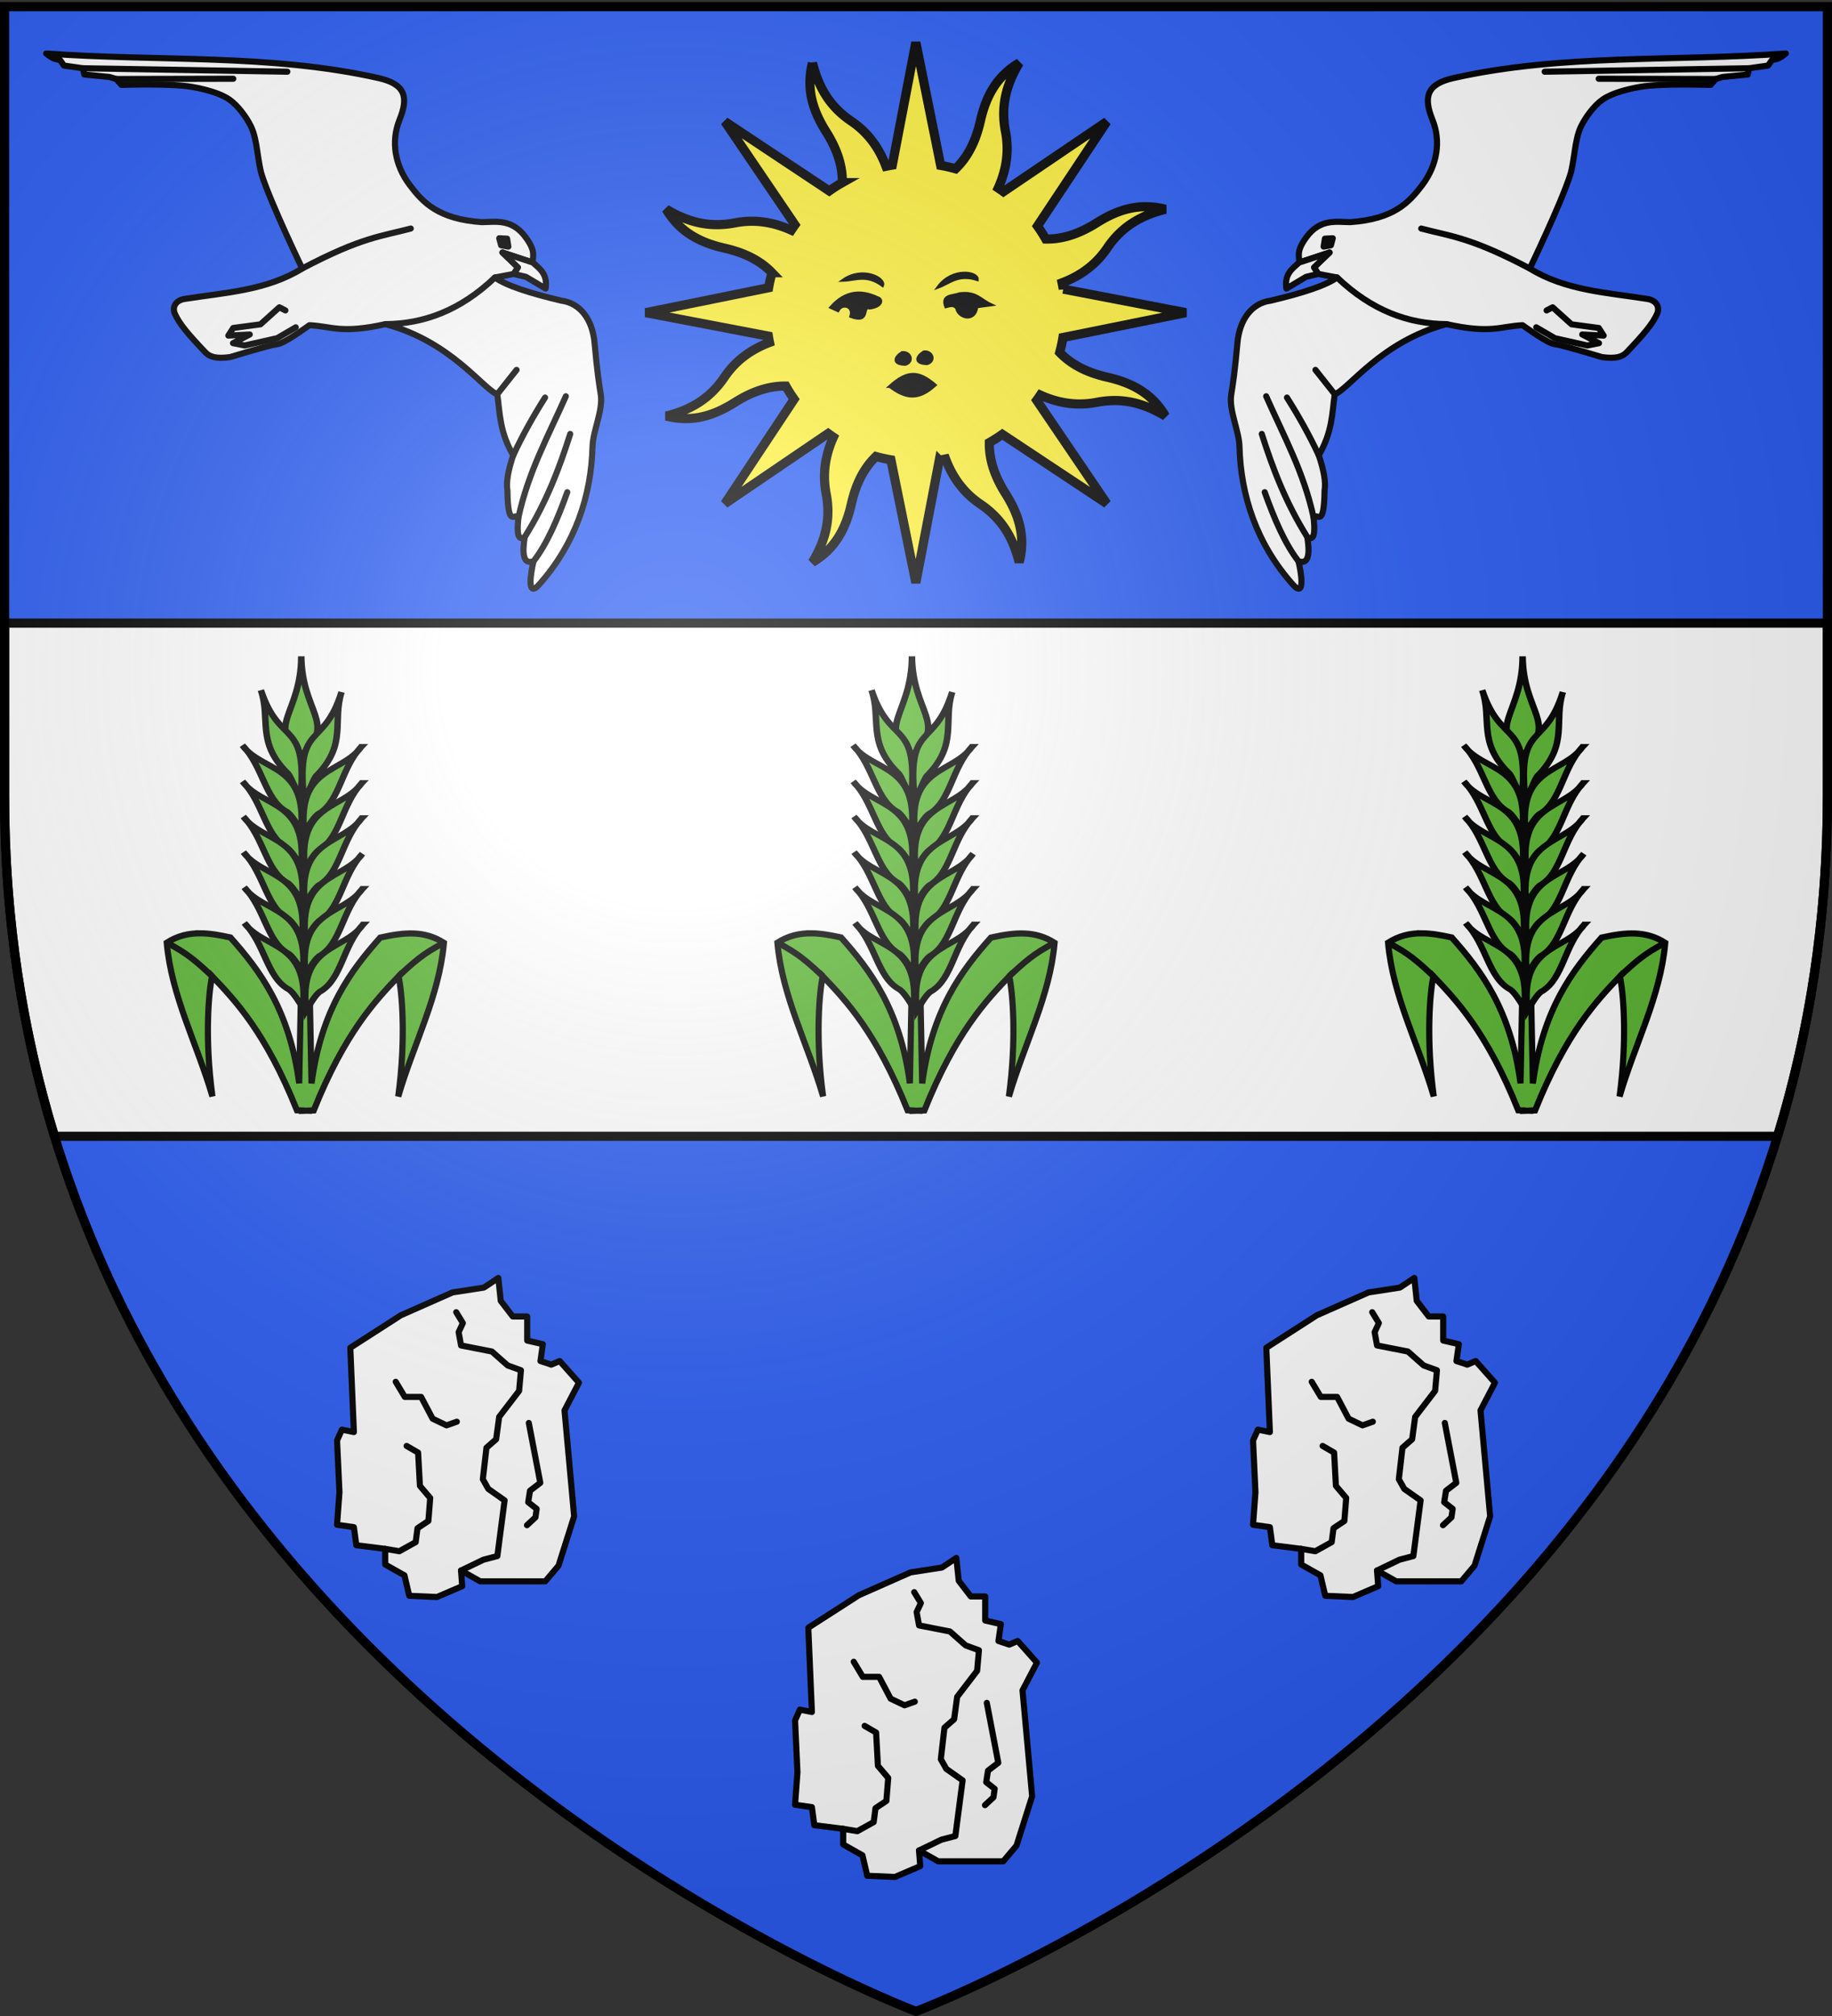 <svg xmlns="http://www.w3.org/2000/svg" xmlns:xlink="http://www.w3.org/1999/xlink" height="660" width="600" version="1.0"><rect width="100%" height="100%" fill="#333333" stroke="none"/><defs><g id="d"><path id="c" d="M0 0v1h.5L0 0z" transform="rotate(18 3.157 -.5)"/><use xlink:href="#c" transform="scale(-1 1)" width="810" height="540"/></g><g id="e"><use xlink:href="#d" transform="rotate(72)" width="810" height="540"/><use xlink:href="#d" transform="rotate(144)" width="810" height="540"/></g><radialGradient xlink:href="#a" id="i" gradientUnits="userSpaceOnUse" gradientTransform="matrix(1.353 0 0 1.349 -77.63 -85.747)" cx="221.445" cy="226.331" fx="221.445" fy="226.331" r="300"/><linearGradient id="a"><stop style="stop-color:white;stop-opacity:.314" offset="0"/><stop offset=".19" style="stop-color:white;stop-opacity:.251"/><stop style="stop-color:#6b6b6b;stop-opacity:.125" offset=".6"/><stop style="stop-color:black;stop-opacity:.125" offset="1"/></linearGradient><path id="b" d="M2.922 27.672c0-5.951 2.317-9.843 5.579-11.012 1.448-.519 3.307-.273 5.018 1.447 2.119 2.129 2.736 7.993-3.483 9.121.658-.956.619-3.081-.714-3.787-.99-.524-2.113-.253-2.676.123-.824.552-1.729 2.106-1.679 4.108H2.922z"/></defs><g style="display:inline"><path style="fill:#2b5df2;fill-opacity:1;fill-rule:evenodd;stroke:none;stroke-width:1px;stroke-linecap:butt;stroke-linejoin:miter;stroke-opacity:1" d="M300 658.5s298.5-112.32 298.5-397.772V2.176H1.5v258.552C1.5 546.18 300 658.5 300 658.5z"/><path style="opacity:1;fill:#fff;fill-opacity:1;stroke:#000;stroke-width:3;stroke-linecap:round;stroke-linejoin:round;stroke-miterlimit:4;stroke-dasharray:none;stroke-opacity:1" d="M1.5 204v56.719c0 40.518 6.023 77.565 16.344 111.281h564.312c10.321-33.716 16.344-70.763 16.344-111.281V204H1.5z"/></g><g style="display:inline"><g style="opacity:1;display:inline"><path style="opacity:1;fill:#fcef3c;fill-opacity:1;fill-rule:nonzero;stroke:#000;stroke-width:3.977;stroke-linecap:butt;stroke-linejoin:miter;marker:none;marker-start:none;marker-mid:none;marker-end:none;stroke-miterlimit:4;stroke-dasharray:none;stroke-dashoffset:0;stroke-opacity:1;visibility:visible;display:inline;overflow:visible" d="M105.115 39.11c-2.936 11.483.3 20.935 5.911 29.841 4.34 6.888 7.19 14.227 7.055 22.113a64.27 64.27 0 0 0-5.673 3.604L67.06 64.547l30.444 44.848a65.77 65.77 0 0 0-1.593 2.317c-8.635-3.89-16.74-4.662-24.465-3.167-10.92 2.112-20.19-.175-29.87-5.945 6.043 10.196 15.059 14.589 25.324 16.919 7.954 1.805 15.144 4.973 20.63 10.667a64.934 64.934 0 0 0-1.464 6.518l-53.378 10.824 53.257 10.185c.147.916.323 1.83.51 2.745-8.859 3.351-15.157 8.525-19.564 15.045-6.227 9.215-14.356 14.155-25.28 16.92 11.482 2.936 20.918-.338 29.825-5.95 6.887-4.338 14.226-7.19 22.112-7.054a64.27 64.27 0 0 0 3.604 5.673l-30.105 45.386 44.87-30.498c.75.542 1.508 1.1 2.279 1.609-3.89 8.635-4.646 16.78-3.152 24.503 2.113 10.92-.19 20.152-5.96 29.832 10.196-6.043 14.589-15.059 16.919-25.324 1.805-7.954 4.973-15.144 10.667-20.63 2.15.598 4.31 1.089 6.518 1.464l10.824 53.378 10.185-53.257a64.39 64.39 0 0 0 2.745-.51c3.35 8.862 8.527 15.158 15.045 19.564 9.215 6.227 14.155 14.356 16.92 25.28 2.937-11.482-.338-20.918-5.95-29.825-4.347-6.9-7.166-14.217-7.015-22.128a64.267 64.267 0 0 0 5.634-3.588l45.387 30.105-30.46-44.886a65.77 65.77 0 0 0 1.57-2.263c8.637 3.901 16.775 4.646 24.504 3.152 10.919-2.113 20.151.19 29.832 5.96-6.044-10.196-15.044-14.55-25.31-16.88-7.944-1.804-15.126-5.033-20.607-10.722a64.716 64.716 0 0 0 1.426-6.502l53.394-10.786-53.273-10.223a64.428 64.428 0 0 0-.51-2.745c8.867-3.348 15.157-8.524 19.564-15.045 6.227-9.215 14.372-14.117 25.296-16.882-11.482-2.936-20.934.3-29.84 5.911-6.901 4.348-14.218 7.167-22.129 7.016a64.275 64.275 0 0 0-3.588-5.634l30.121-45.348-44.902 30.422a65.786 65.786 0 0 0-2.263-1.57c3.896-8.634 4.662-16.742 3.167-24.466-2.112-10.92.175-20.19 5.945-29.87-10.196 6.043-14.55 15.043-16.88 25.308-1.808 7.963-5.031 15.176-10.744 20.662-2.135-.593-4.288-1.107-6.48-1.48L150.01 30.188 139.787 83.46c-.916.147-1.83.323-2.745.51-3.35-8.861-8.524-15.157-15.045-19.564-9.215-6.227-14.117-14.372-16.882-25.296z" transform="matrix(.754 0 0 .754 186.84 -8.875)"/><path style="fill:#000;fill-opacity:1;fill-rule:evenodd;stroke:#000;stroke-width:1.326px;stroke-linecap:butt;stroke-linejoin:miter;stroke-opacity:1" d="M138.694 179.527c7.096 5.48 12.635 5.892 19.689-.57-7.296-6.258-12.083-6.26-19.69.57zM121.784 149.16c1.522-4.594-3.865-6.059-5.612-2.526l-3.086-1.403c6.32-7.14 13.136-7.523 20.203-4.209 2.362.546 2.262 3.753-3.367 4.49-3.662-1.184.48 6.885-8.138 3.648zM118.417 133.446c5.382-.135 10.074-2.918 17.117 2.245 1.252-2.97-8.601-8.255-17.117-2.245zM159.713 136.412c5.062-1.832 8.632-5.957 16.947-3.289.247-3.213-10.772-5.108-16.947 3.289zM167.803 145.512c-1.59-1.783-3.18-.905-4.77-.561-2.003-5.27 3.09-4.46 5.892-5.612 7.389-.903 8.885 2.522 13.75 4.77l-6.174.842c-1.02 7.236-8.383 4.363-8.698.561zM153.492 164.593c3.47-.44 5.24 3.806 1.403 5.05-5.618-.14-4.626-3.04-1.403-5.05zM144.038 164.89c3.469-.44 5.24 3.805 1.403 5.05-5.618-.141-4.626-3.041-1.403-5.05z" transform="matrix(.754 0 0 .754 186.84 -8.875)"/></g></g><g style="display:inline" id="f"><path d="m826.944 441.242 1.183 27.591-3.942-.788-1.577 3.547.789 16.95-.789 10.641 5.519.789.788 5.912 9.46 1.183v5.124l6.306 3.547 1.577 6.7 9.066.395 8.277-3.548-.394-5.124 6.306 3.548h21.285l4.336-5.124 5.124-16.16-3.154-34.687 4.73-9.065-6.306-7.095-2.76 1.182-3.547-1.182.789-5.518-5.125-1.183v-7.883h-4.73l-3.941-5.124-.788-7.49-4.73 3.154-10.248 1.577-16.95 7.489-16.554 10.642z" style="opacity:1;fill:#fff;fill-opacity:1;stroke:#000;stroke-width:2;stroke-linecap:round;stroke-linejoin:round;stroke-miterlimit:4;stroke-dasharray:none;stroke-opacity:1" transform="translate(-562.221 91.653)"/><path d="m838.375 507.067 4.637.775 5.349-2.972.594-4.557 3.566-2.377.595-7.529-3.368-3.962-.595-10.897-3.764-2.18M841.823 452.368l2.972 4.953h5.349l3.764 7.132 4.557 2.18 3.368-1.19M861.635 429.583l2.18 3.567-1.387 2.971.792 4.36 10.104 1.98 5.152 4.557 4.358 1.585-.594 6.736-6.538 8.52-.99 7.33-3.17 2.774-1.19 10.302 1.784 3.17 5.349 3.765-2.378 18.227-4.556 1.189-7.344 3.545M885.41 465.84l3.764 19.614-3.368 2.576-.594 3.764 2.773 2.18-.396 2.773-2.774 2.576" style="opacity:1;fill:none;fill-opacity:1;stroke:#000;stroke-width:2;stroke-linecap:round;stroke-linejoin:round;stroke-miterlimit:4;stroke-dasharray:none;stroke-opacity:1" transform="translate(-562.221 91.653)"/></g><use xlink:href="#f" transform="translate(-150 -91.653)" width="600" height="660"/><use xlink:href="#f" transform="translate(150 -91.653)" width="600" height="660"/><g id="g"><path d="M565.796 26.215c-36.385.754-73.274-3.79-109.147 2.344-8.856 1.514-10.184 5.664-7.555 13.285 2.48 7.188.754 14.913-4.428 21.1-4.636 5.535-9.953 10.703-24.226 10.941-4.602-.284-9.81-1.727-14.652 4.233-3.793 4.671-2.426 6.085-2.763 8.105l10.131-2.763-5.341 4.605 1.289 2.21 6.079 1.474c-3.68 2.412-11.557 4.525-22.104 6.447-6.095.443-10.498 5.47-11.605 13.262-1.296 9.097-2.133 13.146-2.947 16.946-.966 5.096 1.974 11.848 1.842 16.947-.418 16.12 3.942 32.08 15.104 46.049 3.835 4.8 2.978-3.638 2.21-7.552 3.351 1.351 3.877-2.243 3.316-7.736 1.585 1.06 2.759.473 2.395-6.263 1.277-1.782 3.199 4.108 4.052-8.657.631-2.808.042-6.836-1.29-11.605 4.928-7.634 5.032-13.46 6.264-19.71 4.52-1.23 15.97-16.452 37.76-20.998 14.454 4.02 17.486 1.616 24.867 1.658 0 0 6.152 5.024 9.21 6.447.778.362 1.942.487 2.763.737 4.08 1.24 13.446 4.605 13.446 4.605 4.543.859 6.686.24 8.105-1.105 5.902-5.598 9.068-8.92 10.683-12.157.96-1.924.176-4.31-2.947-4.974-13.098-2.786-26.69-4.148-37.945-11.973 0 0 11.175-20.381 14.736-29.656 1.77-4.606 2.055-11.51 4.421-15.84 1.633-2.989 4.666-6.666 7.552-8.474 3.262-2.043 8.524-3.015 12.341-3.5 6.91-.877 23.21.553 23.21.553l1.841-1.842 2.21-.553 8.29-.368.552-2.026 6.263-.553 1.29-1.657c1.476-.563 1.509.318 4.728-1.986z" style="fill:#fff;fill-opacity:1;stroke:#000;stroke-width:2;stroke-linecap:round;stroke-linejoin:round;stroke-miterlimit:4;stroke-dasharray:none;stroke-opacity:1" transform="rotate(-3 409.166 -342.533)"/><path d="M478.362 92.117c-19.043-11.35-25.478-11.892-34.813-14.92M415.183 91.749c10.873 11.523 22.652 16.4 34.997 17.13M479.468 111.458l5.894 3.868 10.5 2.947 3.867-.552-5.341-3.132 7 .737-1.474-2.579-8.842-1.657-5.894-5.895-2.026.921M542.463 33.358l-38.304-2.094M553.515 30.41l-66.91-2.372M397.684 183.848c-4.15-5.977-7.157-14.237-9.843-23.14M401 176.112c-6.402-11.5-10.133-22.999-13.122-34.498M403.394 169.849c-2.405-15.047-8.457-27.36-13.432-40.478M406.157 149.587c-2.765-6.854-5.964-13.274-9.422-19.435M412.42 129.878l-5.895-8.289" style="fill:none;fill-opacity:1;stroke:#000;stroke-width:2;stroke-linecap:round;stroke-linejoin:round;stroke-miterlimit:4;stroke-dasharray:none;stroke-opacity:1" transform="rotate(-3 409.166 -342.533)"/><path d="M403.025 86.223c-2.37 1.927-5.074 3.521-4.605 8.289l6.632-3.5 4.052-.737-1.29-2.21 5.342-4.605-10.13 2.763z" style="fill:#fff;fill-opacity:1;stroke:#000;stroke-width:2;stroke-linecap:round;stroke-linejoin:round;stroke-miterlimit:4;stroke-dasharray:none;stroke-opacity:1" transform="rotate(-3 409.166 -342.533)"/><path d="m411.314 81.434.553-2.579h2.579l-.732 2.262-2.4.317z" style="fill:#000;fill-opacity:1;stroke:#000;stroke-width:2;stroke-linecap:round;stroke-linejoin:round;stroke-miterlimit:4;stroke-dasharray:none;stroke-opacity:1" transform="rotate(-3 409.166 -342.533)"/></g><use xlink:href="#g" transform="matrix(-1 0 0 1 600 0)" width="600" height="660"/><g style="display:inline" id="h"><path style="fill:#5ab532;fill-opacity:1;fill-rule:evenodd;stroke:#000;stroke-width:2.021;stroke-linecap:butt;stroke-linejoin:miter;stroke-miterlimit:4;stroke-dasharray:none;stroke-opacity:1" d="M493.08 301.546c-3.902-.029-7.499.807-11.08 3.078 1.555 17.612 9.933 33.054 14.96 50.31-2.595-19.12-1.21-34.4-.1-39.33 7.48 7.833 17.583 18.455 27.78 43.884l1.6.054v.126l1.64-.054.66.018v-.054l1.6-.054c10.196-25.43 20.298-36.051 27.78-43.884 1.107 4.93 2.494 20.21-.1 39.33 5.026-17.256 13.404-32.698 14.96-50.31-6.369-4.036-12.764-3.517-20.86-1.71-9.545 10.735-19.287 23.538-22.5 47.736l-.74-37.116v-.072l-2.58.036-.72 37.116c-3.214-24.198-12.977-37-22.52-47.736-3.543-.791-6.747-1.346-9.78-1.368z" transform="translate(-227.39 4)"/><g style="fill:#5ab532;fill-opacity:1;stroke:#000;stroke-width:3;stroke-miterlimit:4;stroke-dasharray:none;stroke-opacity:1"><path style="fill:#5ab532;fill-opacity:1;fill-rule:evenodd;stroke:#000;stroke-width:3;stroke-linecap:butt;stroke-linejoin:miter;stroke-miterlimit:4;stroke-dasharray:none;stroke-opacity:1;display:inline" d="M1236.49 151.036c-19.492 22.086-11.329 38.487-33.552 37.355-1.55-22.515 14.378-16.025 33.552-37.355z" transform="matrix(-.532 -.423 -.47 .479 1027.47 665.552)"/><g style="fill:#5ab532;fill-opacity:1;stroke:#000;stroke-width:3;stroke-miterlimit:4;stroke-dasharray:none;stroke-opacity:1"><path d="M1210.439 152.46c-13.245 27.249 5.454 25.133-22.223 51.588-1.133-3.377 2.916-9.587 2.551-12.342.138-21.16 13.048-25.216 19.672-39.246zM1185.042 167.54c-2.531 16.137 15.772 27.116-9.524 50.397.91-4.095 2.412-9.997 1.461-12.117-2.788-11.344 7.74-23.86 8.063-38.28z" style="fill:#5ab532;fill-opacity:1;fill-rule:evenodd;stroke:#000;stroke-width:3;stroke-linecap:butt;stroke-linejoin:miter;stroke-miterlimit:4;stroke-dasharray:none;stroke-opacity:1;display:inline" transform="matrix(-.532 -.423 -.47 .479 1027.47 665.552)"/><path d="M1172.578 181.23c-2.53 16.138 15.772 27.117-9.524 50.397.91-4.095 2.412-9.997 1.461-12.117-2.788-11.344 7.74-23.86 8.063-38.28z" style="fill:#5ab532;fill-opacity:1;fill-rule:evenodd;stroke:#000;stroke-width:3;stroke-linecap:butt;stroke-linejoin:miter;stroke-miterlimit:4;stroke-dasharray:none;stroke-opacity:1;display:inline" transform="matrix(-.532 -.423 -.47 .479 1027.47 665.552)"/><path d="M1160.673 194.722c-2.53 16.138 15.773 27.117-9.524 50.397.91-4.095 2.412-9.997 1.461-12.117-2.788-11.344 7.74-23.86 8.063-38.28z" style="fill:#5ab532;fill-opacity:1;fill-rule:evenodd;stroke:#000;stroke-width:3;stroke-linecap:butt;stroke-linejoin:miter;stroke-miterlimit:4;stroke-dasharray:none;stroke-opacity:1;display:inline" transform="matrix(-.532 -.423 -.47 .479 1027.47 665.552)"/><path d="M1148.372 208.214c-2.531 16.138 15.772 27.117-9.524 50.397.91-4.095 2.411-9.997 1.46-12.117-2.787-11.344 7.74-23.86 8.064-38.28z" style="fill:#5ab532;fill-opacity:1;fill-rule:evenodd;stroke:#000;stroke-width:3;stroke-linecap:butt;stroke-linejoin:miter;stroke-miterlimit:4;stroke-dasharray:none;stroke-opacity:1;display:inline" transform="matrix(-.532 -.423 -.47 .479 1027.47 665.552)"/><path d="M1136.467 221.706c-2.531 16.138 15.772 27.117-9.524 50.397.91-4.095 2.412-9.997 1.461-12.117-2.788-11.344 7.74-23.86 8.063-38.28z" style="fill:#5ab532;fill-opacity:1;fill-rule:evenodd;stroke:#000;stroke-width:3;stroke-linecap:butt;stroke-linejoin:miter;stroke-miterlimit:4;stroke-dasharray:none;stroke-opacity:1;display:inline" transform="matrix(-.532 -.423 -.47 .479 1027.47 665.552)"/><path d="M1124.165 235.198c-2.53 16.138 15.773 27.117-9.524 50.397.91-4.095 2.412-9.996 1.461-12.117-2.788-11.344 7.74-23.86 8.063-38.28z" style="fill:#5ab532;fill-opacity:1;fill-rule:evenodd;stroke:#000;stroke-width:3;stroke-linecap:butt;stroke-linejoin:miter;stroke-miterlimit:4;stroke-dasharray:none;stroke-opacity:1;display:inline" transform="matrix(-.532 -.423 -.47 .479 1027.47 665.552)"/></g><g style="fill:#5ab532;fill-opacity:1;stroke:#000;stroke-width:3;stroke-miterlimit:4;stroke-dasharray:none;stroke-opacity:1;display:inline"><path d="M1210.439 152.46c-13.245 27.249 5.454 25.133-22.223 51.588-1.133-3.377 2.916-9.587 2.551-12.342.138-21.16 13.048-25.216 19.672-39.246zM1185.042 167.54c-2.531 16.137 15.772 27.116-9.524 50.397.91-4.095 2.412-9.997 1.461-12.117-2.788-11.344 7.74-23.86 8.063-38.28z" style="fill:#5ab532;fill-opacity:1;fill-rule:evenodd;stroke:#000;stroke-width:3;stroke-linecap:butt;stroke-linejoin:miter;stroke-miterlimit:4;stroke-dasharray:none;stroke-opacity:1;display:inline" transform="matrix(.523 -.432 .48 .471 -420.79 677.056)"/><path d="M1172.578 181.23c-2.53 16.138 15.772 27.117-9.524 50.397.91-4.095 2.412-9.997 1.461-12.117-2.788-11.344 7.74-23.86 8.063-38.28z" style="fill:#5ab532;fill-opacity:1;fill-rule:evenodd;stroke:#000;stroke-width:3;stroke-linecap:butt;stroke-linejoin:miter;stroke-miterlimit:4;stroke-dasharray:none;stroke-opacity:1;display:inline" transform="matrix(.523 -.432 .48 .471 -420.79 677.056)"/><path d="M1160.673 194.722c-2.53 16.138 15.773 27.117-9.524 50.397.91-4.095 2.412-9.997 1.461-12.117-2.788-11.344 7.74-23.86 8.063-38.28z" style="fill:#5ab532;fill-opacity:1;fill-rule:evenodd;stroke:#000;stroke-width:3;stroke-linecap:butt;stroke-linejoin:miter;stroke-miterlimit:4;stroke-dasharray:none;stroke-opacity:1;display:inline" transform="matrix(.523 -.432 .48 .471 -420.79 677.056)"/><path d="M1148.372 208.214c-2.531 16.138 15.772 27.117-9.524 50.397.91-4.095 2.411-9.997 1.46-12.117-2.787-11.344 7.74-23.86 8.064-38.28z" style="fill:#5ab532;fill-opacity:1;fill-rule:evenodd;stroke:#000;stroke-width:3;stroke-linecap:butt;stroke-linejoin:miter;stroke-miterlimit:4;stroke-dasharray:none;stroke-opacity:1;display:inline" transform="matrix(.523 -.432 .48 .471 -420.79 677.056)"/><path d="M1136.467 221.706c-2.531 16.138 15.772 27.117-9.524 50.397.91-4.095 2.412-9.997 1.461-12.117-2.788-11.344 7.74-23.86 8.063-38.28z" style="fill:#5ab532;fill-opacity:1;fill-rule:evenodd;stroke:#000;stroke-width:3;stroke-linecap:butt;stroke-linejoin:miter;stroke-miterlimit:4;stroke-dasharray:none;stroke-opacity:1;display:inline" transform="matrix(.523 -.432 .48 .471 -420.79 677.056)"/><path d="M1124.165 235.198c-2.53 16.138 15.773 27.117-9.524 50.397.91-4.095 2.412-9.996 1.461-12.117-2.788-11.344 7.74-23.86 8.063-38.28z" style="fill:#5ab532;fill-opacity:1;fill-rule:evenodd;stroke:#000;stroke-width:3;stroke-linecap:butt;stroke-linejoin:miter;stroke-miterlimit:4;stroke-dasharray:none;stroke-opacity:1;display:inline" transform="matrix(.523 -.432 .48 .471 -420.79 677.056)"/></g></g><path d="M557.913 315.64c4.715-4.43 8.145-7.59 14.874-10.977M496.866 315.604c-4.715-4.43-8.145-7.59-14.874-10.977" style="fill:#fcef3c;fill-opacity:1;fill-rule:evenodd;stroke:#000;stroke-width:2.021;stroke-linecap:butt;stroke-linejoin:miter;stroke-miterlimit:4;stroke-dasharray:none;stroke-opacity:1" transform="translate(-227.39 4)"/></g><use style="display:inline" xlink:href="#h" transform="translate(200)" width="600" height="660"/><use style="display:inline" xlink:href="#h" transform="translate(-200)" width="600" height="660"/><path d="M300 658.5s298.5-112.32 298.5-397.772V2.176H1.5v258.552C1.5 546.18 300 658.5 300 658.5z" style="opacity:1;fill:url(#i);fill-opacity:1;fill-rule:evenodd;stroke:none;stroke-width:1px;stroke-linecap:butt;stroke-linejoin:miter;stroke-opacity:1"/><path d="M300 658.5S1.5 546.18 1.5 260.728V2.176h597v258.552C598.5 546.18 300 658.5 300 658.5z" style="opacity:1;fill:none;fill-opacity:1;fill-rule:evenodd;stroke:#000;stroke-width:3;stroke-linecap:butt;stroke-linejoin:miter;stroke-miterlimit:4;stroke-dasharray:none;stroke-opacity:1"/></svg>